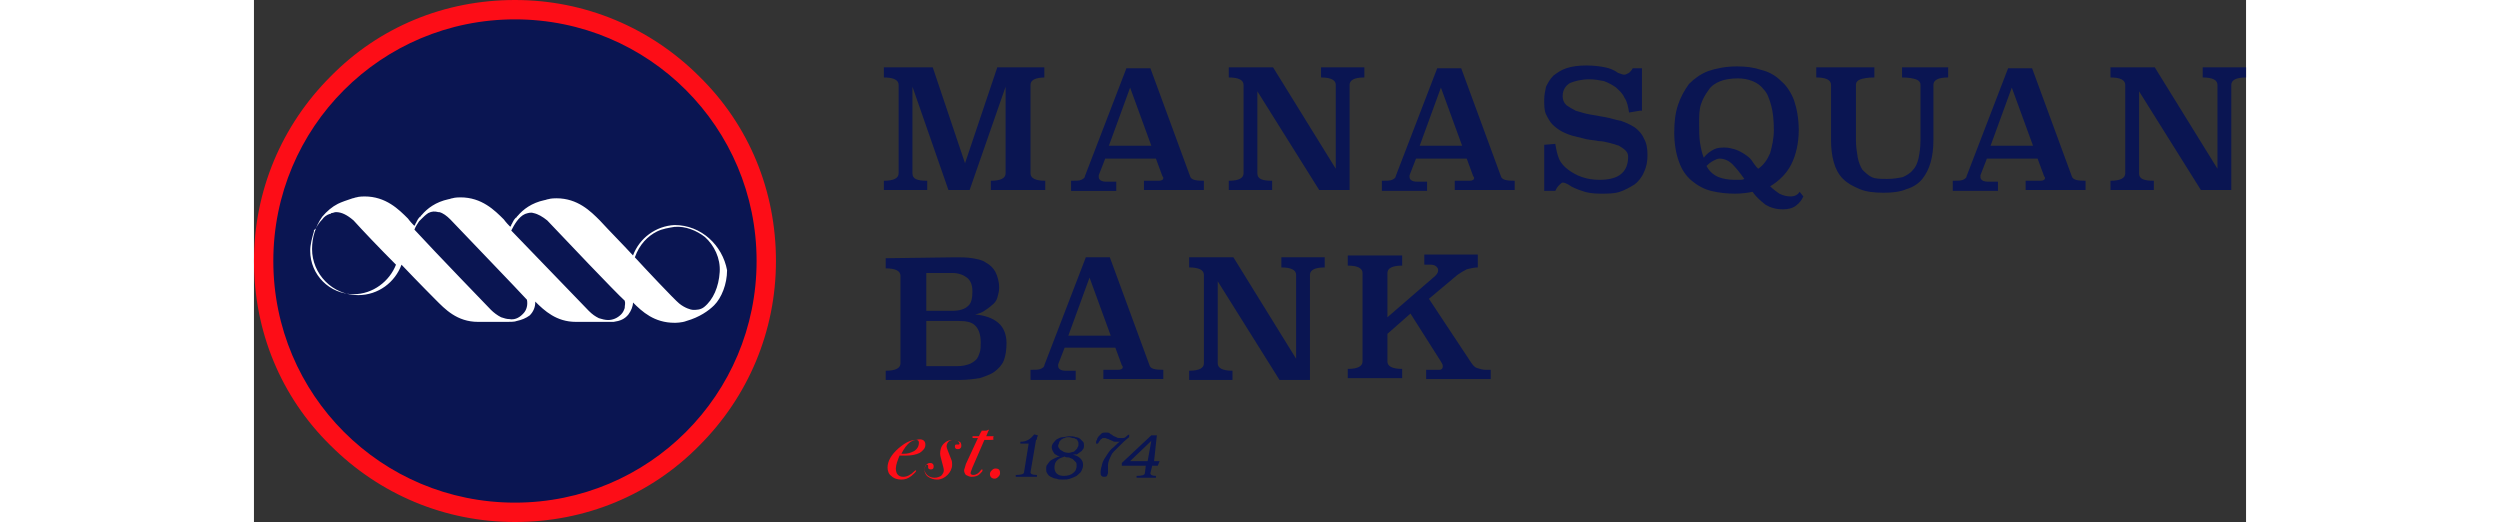 <svg height="522" viewBox="23.1 16.3 216 56.6" width="2500" xmlns="http://www.w3.org/2000/svg"><rect x="23.1" y="16.3" width="216" height="56.6" fill="#333333" stroke="none"/><path d="m108.9 24.7c-1.1 0-1.6.3-1.6.8v9.6c0 .5.5.8 1.6.8v1h-5.9v-1c1.1 0 1.6-.3 1.6-.8v-9.4l-3.9 11.2h-2.3l-3.9-11.2v9.4c0 .6.5.8 1.6.8v1h-4.7v-1c1.1 0 1.6-.3 1.6-.8v-9.6c0-.5-.5-.8-1.6-.8v-1.1h5.3l3.5 10.4 3.5-10.4h5.1v1.1zm6.9 7.4h4.6l-2.3-6.3zm8.8 3.3c.1.4.6.5 1.5.5v1h-6.5v-1h1.6c.3 0 .5-.1.5-.3 0 0 0-.1-.1-.2l-.7-1.9h-5.5l-.7 1.8v.2c0 .3.3.5.8.5h1.1v1h-4.9v-1.1c.5 0 .9 0 1.1-.1s.4-.2.4-.4l4.5-11.7h2.6zm18.9-10.7c-1.1 0-1.6.3-1.6.8v11.4h-3.3l-6.7-10.7v8.9c0 .6.5.8 1.6.8v1h-4.7v-1c1.1 0 1.6-.3 1.6-.8v-9.6c0-.5-.5-.8-1.6-.8v-1.1h4.8l6.8 11v-9.1c0-.5-.5-.8-1.6-.8v-1.1h4.7zm6 7.4h4.6l-2.3-6.3zm8.8 3.3c.1.4.6.5 1.5.5v1h-6.5v-1h1.6c.3 0 .5-.1.5-.3 0 0 0-.1-.1-.2l-.7-1.9h-5.5l-.7 1.8v.2c0 .3.3.5.8.5h1.1v1h-4.9v-1.1c.5 0 .9 0 1.1-.1s.4-.2.4-.4l4.5-11.7h2.6zm15.1-7.1-1.2.2c-.1-.6-.2-1.2-.5-1.6-.2-.5-.6-.8-.9-1.1-.4-.3-.8-.5-1.3-.7-.5-.1-1-.2-1.6-.2-.9 0-1.6.2-2.1.4-.5.3-.8.8-.8 1.4 0 .4.1.7.4 1 .3.2.6.4 1 .6.4.1.9.3 1.5.4s1.1.2 1.7.3 1.1.3 1.7.4c.6.2 1 .4 1.5.7.4.3.8.7 1 1.2.3.5.4 1.1.4 1.8s-.1 1.3-.4 1.9c-.2.5-.6 1-1 1.3-.5.3-1 .6-1.6.8s-1.3.2-2.1.2-1.5-.1-2-.3c-.6-.2-1.1-.4-1.5-.7-.2-.1-.4-.2-.6-.2-.1 0-.2.1-.4.3s-.3.4-.4.6h-1.2v-5l1.2-.1c.1.6.2 1.1.4 1.6s.6.9 1 1.2.9.6 1.5.8 1.2.3 1.9.3c1 0 1.8-.2 2.3-.6s.8-1 .8-1.9c0-.3-.1-.5-.3-.7s-.4-.3-.7-.5c-.3-.1-.6-.2-1-.3s-.8-.2-1.2-.2c-.4-.1-.8-.1-1.3-.2l-1.2-.3c-.5-.1-1-.3-1.4-.5s-.8-.5-1.1-.8-.5-.7-.7-1.1-.2-1-.2-1.6c0-.5.1-.9.2-1.4.2-.4.4-.8.8-1.2.4-.3.8-.6 1.4-.8s1.3-.3 2.2-.3c.8 0 1.5.1 2 .2s1 .3 1.4.6c.3.1.5.2.7.2.1 0 .3-.1.5-.2.2-.2.3-.3.4-.5h1v4.6zm7.2 6c.3.6.8 1 1.3 1.2s1.1.3 1.8.3h.5c.2 0 .3 0 .5-.1-.5-.7-.9-1.2-1.3-1.6s-.9-.6-1.4-.6c-.2 0-.4.1-.6.2-.4.2-.6.4-.8.6zm5.6.3c.6-.4 1-1 1.3-1.7.2-.7.4-1.6.4-2.5 0-1.1-.1-2-.3-2.7s-.4-1.3-.8-1.7c-.3-.4-.7-.7-1.2-.9s-1-.3-1.6-.3c-.7 0-1.4.1-1.9.3s-1 .5-1.3 1c-.3.4-.6.9-.8 1.5s-.2 1.3-.2 2.1 0 1.5.1 2.1.2 1.1.4 1.6c.3-.4.7-.7 1.1-.9s.8-.2 1.2-.2.7.1 1.1.2c.3.1.7.3 1 .5s.6.4.8.7.4.6.7.9zm4.9 3c-.2.4-.4.7-.8 1s-.9.4-1.4.4c-.8 0-1.4-.2-1.9-.5-.5-.4-1-.8-1.4-1.4-.5.1-1.2.2-1.9.2-.9 0-1.8-.1-2.6-.3s-1.5-.6-2.1-1.1-1.1-1.2-1.4-2.1c-.3-.8-.5-1.9-.5-3.1 0-1.1.1-2.1.4-3s.7-1.6 1.2-2.3c.6-.6 1.3-1.1 2.1-1.4.9-.3 1.9-.5 3.1-.5 1 0 1.8.1 2.7.4.8.2 1.5.6 2.1 1.2.6.5 1.1 1.3 1.4 2.1.3.9.5 2 .5 3.2 0 1.4-.3 2.7-.8 3.7s-1.3 1.8-2.3 2.4c.3.3.7.6 1 .8.4.2.8.3 1.2.3.5 0 .8-.2 1-.5zm15.7-12.9c-1.1 0-1.6.3-1.6.8v6c0 .9-.1 1.7-.3 2.4s-.5 1.3-.9 1.8-1 .9-1.7 1.1c-.7.3-1.5.4-2.5.4s-1.9-.1-2.6-.4-1.3-.6-1.8-1.1-.8-1.1-1-1.8-.3-1.5-.3-2.4v-6c0-.5-.5-.8-1.6-.8v-1.1h6.3v1.1c-.7 0-1.2.1-1.5.2s-.5.3-.5.6v6c0 .7.1 1.3.2 1.9.1.5.3 1 .5 1.3.3.3.6.6 1 .8s1 .2 1.7.2 1.2-.1 1.7-.2c.4-.2.8-.4 1.1-.8.3-.3.5-.8.6-1.3s.2-1.1.2-1.9v-6c0-.3-.2-.5-.5-.6s-.8-.2-1.5-.2v-1.1h5zm4.6 7.4h4.6l-2.3-6.3zm8.8 3.3c.1.4.6.5 1.5.5v1h-6.5v-1h1.6c.3 0 .5-.1.5-.3 0 0 0-.1-.1-.2l-.7-1.9h-5.5l-.7 1.8v.2c0 .3.3.5.8.5h1.1v1h-4.9v-1.1c.5 0 .9 0 1.1-.1s.4-.2.4-.4l4.5-11.7h2.6zm18.9-10.7c-1.1 0-1.6.3-1.6.8v11.4h-3.3l-6.7-10.7v8.9c0 .6.5.8 1.6.8v1h-4.7v-1c1.1 0 1.6-.3 1.6-.8v-9.6c0-.5-.5-.8-1.6-.8v-1.1h4.8l6.8 11v-9.1c0-.5-.5-.8-1.6-.8v-1.1h4.7zm-143.1 26.4v4.9h3.4c.5 0 .9-.1 1.2-.2s.6-.3.8-.5.3-.5.4-.8.1-.7.1-1.1c0-.8-.2-1.4-.6-1.8s-1-.5-1.9-.5zm0-5.3v4.2h2.9c.7 0 1.3-.2 1.6-.5.4-.3.5-.9.5-1.6s-.2-1.2-.6-1.5-.9-.5-1.6-.5h-2.8zm3.2-1.6c.6 0 1.2 0 1.8.1s1.1.2 1.5.5c.4.2.8.6 1 1s.4 1 .4 1.7c0 .4-.1.7-.2 1.1-.1.3-.3.6-.6.8-.2.2-.5.4-.8.6s-.6.3-1 .4c1.1.1 1.9.4 2.5.9s.9 1.3.9 2.2c0 .7-.1 1.4-.3 1.9s-.6.9-1 1.2-1 .5-1.6.7c-.6.1-1.4.2-2.2.2h-8v-1c1.1 0 1.6-.3 1.6-.8v-9.5c0-.5-.5-.8-1.6-.8v-1.1zm12.2 8.5h4.6l-2.3-6.3zm8.8 3.2c.1.4.6.5 1.5.5v1h-6.5v-1h1.6c.3 0 .5-.1.5-.3 0 0 0-.1-.1-.2l-.7-1.9h-5.5l-.7 1.8v.2c0 .3.3.5.8.5h1.1v1h-4.9v-1.1c.5 0 .9 0 1.1-.1s.4-.2.4-.4l4.5-11.7h2.6zm19-10.6c-1.1 0-1.6.3-1.6.8v11.4h-3.3l-6.7-10.7v8.9c0 .5.5.8 1.6.8v1h-4.7v-1c1.1 0 1.6-.3 1.6-.8v-9.6c0-.5-.5-.8-1.6-.8v-1.1h4.8l6.8 11v-9.1c0-.5-.5-.8-1.6-.8v-1.1h4.7zm16.6 0c-.4 0-.8.1-1.2.2-.4.2-.7.4-1 .6l-3.1 2.6 4.5 6.8c.2.3.4.6.7.7s.6.2 1 .2h.5v1h-7v-1h1.3c.2 0 .3 0 .4-.1s.1-.2.1-.3c0-.2-.1-.3-.2-.5l-3.3-5.2-2.5 2.2v3c0 .5.5.8 1.6.8v1h-5.9v-1c1.1 0 1.6-.3 1.6-.8v-9.6c0-.5-.5-.8-1.6-.8v-1.1h5.9v1.1c-1.1 0-1.6.3-1.6.8v4.8l5.2-4.5c.2-.2.3-.4.3-.6s-.1-.3-.2-.4-.3-.2-.6-.2h-.7v-1.1h5.8z" fill="#0a1552"/><path d="m95.2 64.3c0-.2-.1-.3-.3-.3s-.4.1-.6.2c-.4.3-.7.7-1 1.3h.3c.4 0 .7-.1 1.1-.3.3-.2.5-.5.5-.9zm.7.2c0 .4-.2.6-.6.9-.4.2-.9.3-1.5.3h-.7c-.2.5-.4 1-.4 1.4 0 .6.3.9.8.9.4 0 .8-.2 1.2-.6.1-.1.1-.1.2-.1 0 .2-.2.3-.5.6-.4.3-.7.4-1.1.4s-.8-.1-1.1-.4c-.3-.2-.4-.6-.4-.9 0-.7.4-1.4 1.2-2.1.7-.6 1.3-.9 1.9-.9.7-.2 1 .1 1 .5zm3.9.1c0 .1 0 .2-.1.3s-.2.1-.3.1c-.2 0-.3-.1-.3-.3s.1-.2.2-.2h.2s.1 0 .1-.1-.1-.2-.2-.3c-.2-.1-.4-.1-.5-.1-.2 0-.4.1-.5.2s-.2.3-.2.5.2.6.5 1.4c.1.2.1.4.1.6 0 .4-.2.8-.5 1.1s-.7.5-1.1.5-.7-.1-1-.3-.4-.5-.4-.8c0-.2.1-.3.2-.5.1-.1.2-.2.4-.2.1 0 .2 0 .3.1s.1.2.1.3c0 .2-.1.3-.3.3s-.3-.1-.3-.2v-.2c0-.1 0-.1-.1-.1s-.1 0-.2.1c0 .1-.1.2-.1.3 0 .3.1.5.3.7s.5.3.8.3.5-.1.7-.2c.2-.2.3-.4.3-.6s-.1-.5-.2-.9-.2-.7-.2-.9c0-.4.1-.8.4-1.1s.6-.4 1-.4c.3 0 .5.1.7.2.1 0 .2.2.2.4zm3.5-.7c0 .1-.1.1-.4.1h-.6l-1.3 3c-.1.3-.2.5-.2.6s.1.2.3.2c.3 0 .6-.2.8-.5l.1-.1c.1 0 .1 0 .1.1s-.1.2-.3.4-.5.3-.9.3c-.2 0-.4-.1-.6-.2-.1-.1-.2-.3-.2-.5 0-.1.1-.3.2-.7l1.3-2.8h-.4c-.1 0-.2 0-.2-.1s0-.1.1-.1h.6l.2-.4c.1-.1.1-.2.1-.2h.4c.1 0 .2 0 .3-.1h.1l-.1.2-.2.5h.8c-.1.3 0 .3 0 .3zm.7 3.7c0 .2-.1.3-.2.4s-.2.2-.4.2c-.3 0-.5-.2-.5-.5 0-.2.1-.3.2-.4s.2-.2.4-.2c.4 0 .5.2.5.5z" fill="#fd0d17"/><path d="m108.1 63.5c0 .1-.1.2-.1.3s0 .2-.1.2l-.6 3.5c0 .2.2.3.7.3v.2h-2.3v-.2c.6 0 .9-.1.9-.3l.5-3.1h-.9v-.2c.7 0 1.1-.3 1.5-.8zm3.4 1.9c.1 0 .3-.1.4-.1s.2-.1.3-.2.2-.2.2-.3c.1-.1.1-.2.1-.4 0-.1 0-.2-.1-.3 0-.1-.1-.2-.2-.2-.1-.1-.2-.1-.3-.1s-.3-.1-.4-.1c-.2 0-.4 0-.5.1-.1 0-.3.1-.4.2s-.2.2-.2.3-.1.2-.1.3 0 .2.1.3.1.2.2.2c.1.1.2.1.3.2.3.1.5.1.6.1zm-.5.4c-.3.1-.6.2-.8.4s-.3.4-.3.8c0 .6.4.9 1 .9.4 0 .8-.1 1-.3.3-.2.4-.5.4-.8 0-.2 0-.3-.1-.4l-.3-.3c-.1-.1-.3-.1-.4-.2-.2 0-.4 0-.5-.1zm.9-.2c.4.1.6.2.8.4s.3.4.3.7-.1.5-.2.7-.3.3-.5.5c-.2.1-.4.2-.7.3s-.5.1-.8.1-.5 0-.7-.1c-.2 0-.4-.1-.6-.2s-.3-.2-.4-.4c-.1-.1-.1-.3-.1-.5 0-.1 0-.3.1-.4s.2-.3.3-.4.3-.2.5-.3.4-.2.6-.2c-.1 0-.2-.1-.3-.1-.1-.1-.2-.1-.3-.2s-.1-.2-.2-.3c0-.1-.1-.2-.1-.4s.1-.4.2-.5.2-.3.4-.4.4-.2.6-.2.5-.1.7-.1.5 0 .7.1c.2 0 .4.1.5.2l.3.3c.1.1.1.3.1.4s0 .3-.1.4-.1.2-.3.3c-.1.1-.3.2-.4.3 0-.1-.2 0-.4 0zm6.1-1.9c-.4.3-.7.6-1 .9l-.7.7c-.2.2-.3.5-.4.7s-.2.5-.2.8v.8c0 .1-.1.2-.1.3-.1.1-.2.1-.3.1s-.2 0-.3-.1-.1-.2-.1-.4c0-.3.1-.6.2-1 .1-.3.3-.6.5-.9s.4-.6.7-.8c.3-.3.5-.5.8-.7-.1.1-.2.1-.3.1h-.2c-.2 0-.3 0-.4-.1-.1 0-.2-.1-.3-.1-.1-.1-.2-.1-.2-.1-.1 0-.2-.1-.3-.1h-.2c-.1 0-.1 0-.2.1-.1 0-.1.1-.2.2s-.1.2-.2.3h-.2c0-.2 0-.3.1-.4 0-.1.1-.3.2-.4l.3-.3c.1-.1.3-.1.5-.1s.3 0 .4.1.2.1.3.2.2.1.4.2c.1.1.3.1.6.1.1 0 .3 0 .4-.1s.2-.2.4-.3zm.1 2.6h1.9l.4-2.2zm2.6 0h.6l-.2.5h-.6l-.2.8c0 .2.2.3.6.3v.2h-2.1v-.2c.6 0 .9-.1.9-.3l.1-.8h-2.6v-.3l3.2-3h.6zm-69.3 5.6c-15 0-27.3-12.2-27.3-27.3 0-15 12.2-27.3 27.3-27.3 15 0 27.3 12.2 27.3 27.3 0 15-12.2 27.3-27.3 27.3z" fill="#0a1552"/><path d="m51.4 16.3c-7.6 0-14.7 2.9-20 8.3-5.3 5.3-8.3 12.4-8.3 20s2.9 14.7 8.3 20c5.3 5.3 12.4 8.3 20 8.3s14.7-2.9 20-8.3c5.3-5.3 8.3-12.4 8.3-20s-2.9-14.7-8.3-20c-5.3-5.3-12.4-8.3-20-8.3zm0 2.1c14.5 0 26.2 11.7 26.2 26.2s-11.7 26.2-26.2 26.2-26.2-11.7-26.2-26.2 11.7-26.2 26.2-26.2" fill="#fd0d17"/><path d="m71.9 49.6c-.4.3-.8.3-1.2.3-.2 0-.9-.2-1.5-.7-.5-.4-3.8-3.9-4.8-5 .5-1.4 1.4-2.3 2.4-2.8.6-.3 1.3-.4 1.9-.5 1.2-.1 2.4.4 3.3 1.1 1 .9 1.7 2.3 1.6 3.8-.1 1.6-.7 3-1.7 3.8zm-20.9-8.3c.3-.6.8-1.5 1.5-1.8.3-.1.6-.2.9-.1.5.1 1 .4 1.5.8 1.8 1.9 7.4 7.8 8.4 8.7.1.3 0 .5 0 .8-.1.3-.2.5-.4.7-.4.4-.9.6-1.4.6-.3 0-.7-.1-1-.2-.4-.2-.7-.4-1.1-.8-.1-.1-6-6.2-8.4-8.7zm-10.5-.1c.1-.3.3-.6.5-.9l.3-.3c.2-.2.4-.4.7-.6.4-.2.7-.2 1.1-.1h.1c.4.1.8.4 1.2.8 1.8 1.9 7.3 7.6 8.3 8.7.1.5 0 1.1-.4 1.5l-.1.1c-.4.4-.9.6-1.4.5-.3 0-.6-.1-.9-.2-.4-.2-.8-.5-1.1-.8 0 0-6-6.2-8.3-8.7zm-6.6 7c-2.6 0-4.7-2.1-4.7-4.7 0-.7.2-1.4.4-2.1v-.1s0-.1.1-.1c0 0 0-.1.1-.1.2-.4.4-.7.7-1 .2-.3.5-.5.8-.6.1 0 .1 0 .2-.1.2 0 .3-.1.5-.1.6 0 1.2.3 1.9.9.9 1 2.8 3 4.6 4.8-.7 1.8-2.5 3.2-4.6 3.2zm34.8-7.5c-2 .1-3.8 1.4-4.5 3.3-1.1-1.2-2.5-2.6-3.6-3.8-1-1-2.4-2.4-4.7-2.4-.1 0-.6 0-.9.1-.1 0-.3.1-.4.1-1.4.3-2.3 1-2.9 1.7l-.1.1c0 .1-.1.1-.1.1-.2.2-.3.4-.4.6 0 .1-.1.1-.1.2s-.1.1-.1.2c-.5-.5-.7-.8-.7-.8-1-1-2.4-2.4-4.7-2.4-.1 0-.6 0-.9.1-.1 0-.3.1-.4.1-1.4.3-2.3 1-2.9 1.7l-.1.1c0 .1-.1.1-.1.1-.2.2-.3.4-.4.6 0 .1-.1.1-.1.2s-.1.1-.1.2c-.5-.5-.7-.8-.7-.8-1-1-2.4-2.4-4.7-2.4-.1 0-.6 0-.9.1-.1 0-.3.1-.4.1-.6.2-1.2.4-1.6.6-.6.3-1.2.8-1.7 1.4-.7 1-1.1 2.2-1.1 3.5 0 2.7 2.2 5 5 5 2.2 0 4-1.4 4.7-3.3 1.9 2 3.7 3.8 3.7 3.8 1 1 2.3 2.4 4.6 2.4h3.2c.3 0 .8 0 1-.1.5-.1 1-.3 1.4-.6.4-.4.6-.9.6-1.4v-.1c1 1 2.3 2.2 4.4 2.2h4.1c.7-.1 1.2-.3 1.6-.8.3-.4.5-.9.5-1.3 1 1 2.3 2.2 4.5 2.2.1 0 .8 0 1.3-.2 1.4-.4 2.4-1.1 3-1.7.8-.8 1.4-2.3 1.4-3.8-.5-2.7-2.8-4.9-5.7-4.9z" fill="#fff"/></svg>